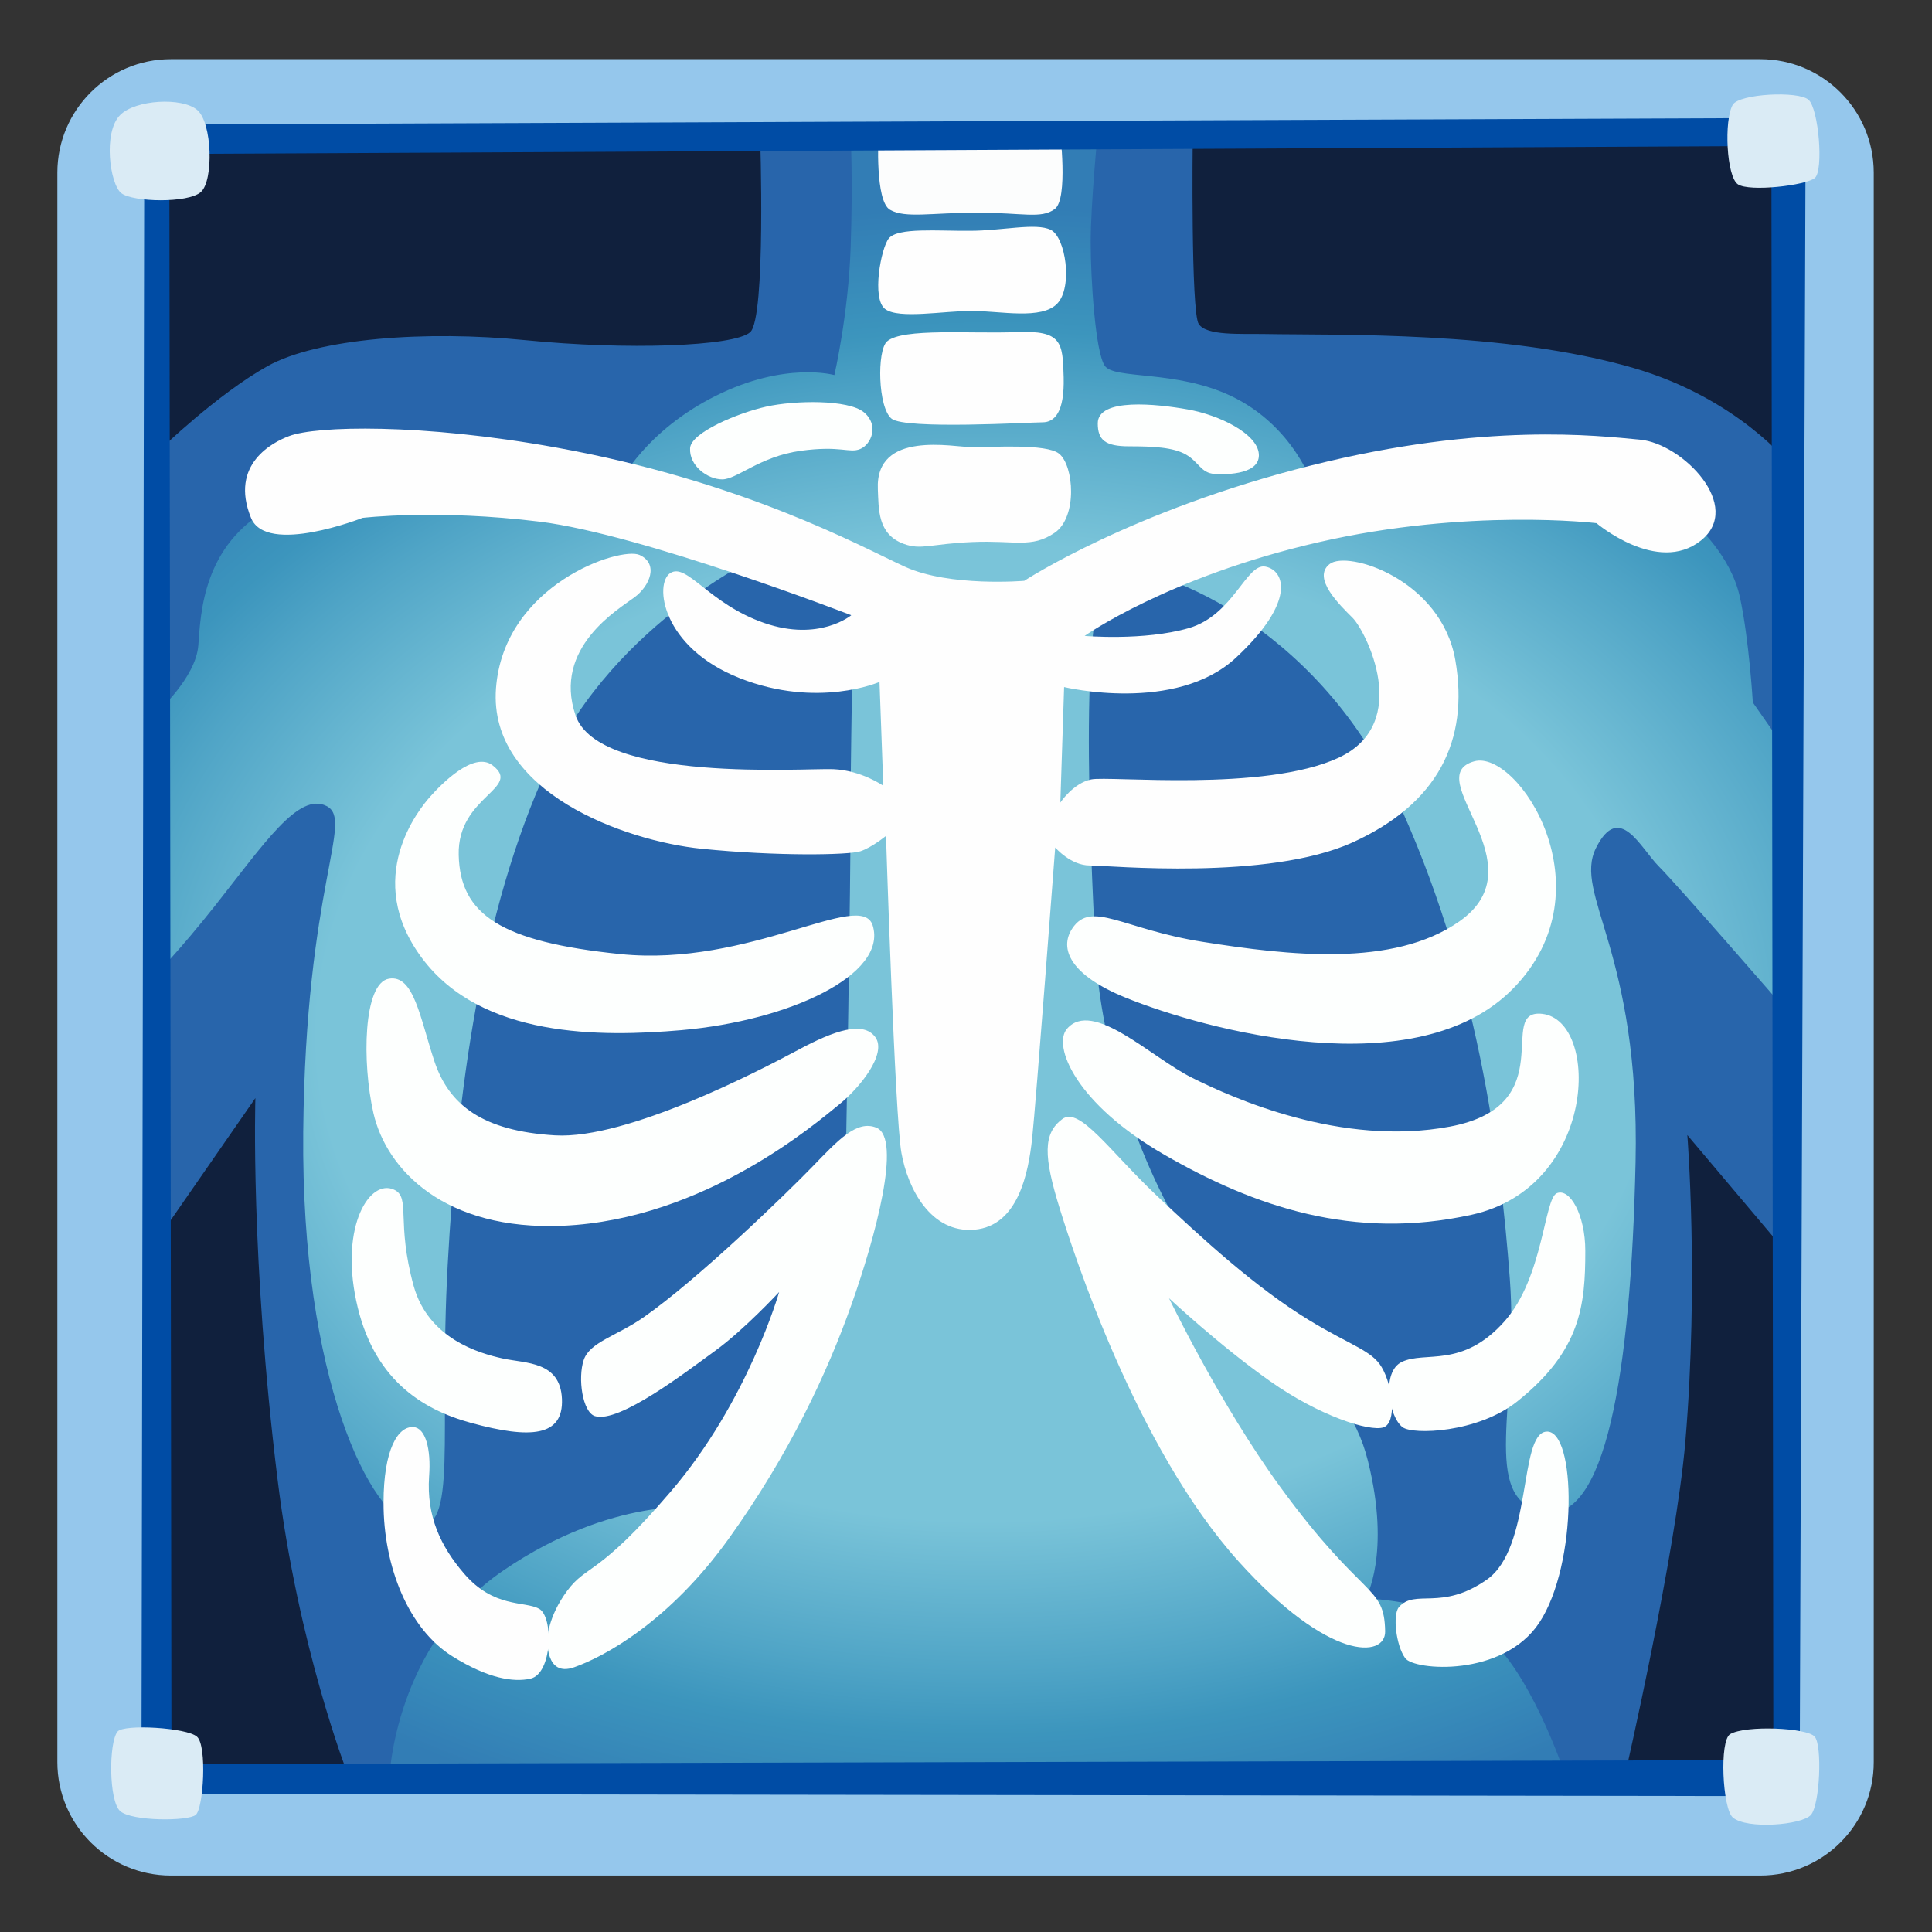 <?xml version="1.0" encoding="utf-8"?>
<!-- Generator: www.svgicons.com -->
<svg xmlns="http://www.w3.org/2000/svg" width="800" height="800" viewBox="0 0 128 128">
<rect x="0" y="0" width="128" height="128" fill="#333333" stroke="none"/>
<path fill="#95C7EC" d="M116.62 124.26H11.32c-4.15 0-7.52-3.37-7.52-7.52V11.44c0-4.15 3.37-7.52 7.52-7.52h105.3c4.15 0 7.52 3.37 7.52 7.52v105.3c.01 4.15-3.36 7.52-7.52 7.52"/><path fill="#10203D" d="m10.43 117.67l.26-108.4l108-.53l-.39 108.8z"/><path fill="#2865AB" d="M49.7 22.01c-1.08.95-8.23 1.19-14.86.53c-6.63-.66-13.8-.13-17.12 1.72s-7.16 5.57-7.16 5.57l-.4 52.67l6.76-9.75s-.34 10.57 1.47 25.27c1.37 11.12 4.64 19.5 4.64 19.5h84.65s3.35-14.61 3.98-22.02c.9-10.65.13-20.3.13-20.3l6.5 7.7l.27-52.14s-3.4-4.36-10.34-6.38c-8.49-2.47-19.6-2.16-24.42-2.25c-1.61-.03-3.85.13-4.38-.66s-.4-12.21-.4-12.21l-28.66-.25s.4 12.07-.66 13"/><radialGradient id="notoXRay0" cx="65.452" cy="68.352" r="75.143" gradientTransform="matrix(1 -.009 .007 .728 -.466 19.247)" gradientUnits="userSpaceOnUse"><stop offset=".591" stop-color="#7AC4D9"/><stop offset=".775" stop-color="#4FA4C6"/><stop offset=".851" stop-color="#3C95BD"/><stop offset="1" stop-color="#327DB5"/></radialGradient><path fill="url(#notoXRay0)" d="M55.28 24.85s.93-4.01 1.08-8.49c.15-4.48 0-7.41 0-7.41l16.36-.15s-.46 4.79-.46 7.25s.31 7.25.93 8.18s4.7.26 8.38 2.01c4.21 2.01 5.46 6.03 5.46 6.03l18.42-.64l6.89 3.13s2.32 2.01 2.93 4.79s.86 6.99.86 6.99l2.74 3.93l-.62 16.36s-7.1-8.18-8.34-9.42c-1.23-1.23-2.62-4.32-4.17-1.23c-1.54 3.09 2.93 6.79 2.62 20.84c-.31 14.05-2.01 24.08-6.17 23.15c-4.17-.93-1.54-7.1-2.16-15.44s-2.16-20.37-7.56-31.95S76.27 37.2 73.8 37.82c-2.47.62-1.54 18.52-1.23 25.01c.31 6.48 2.93 14.97 7.1 20.84c4.17 5.87 9.42 6.95 10.96 13.12s-.15 9.11-.15 9.11s5.71.15 8.49 2.93s4.79 8.95 4.79 8.95H25.8s.31-8.8 7.56-13.74s13.12-4.17 13.12-4.17l4.17-5.4l5.4-18.37s.31-17.13.31-23s.31-12.66-.15-13.74c-.46-1.08-5.4-2.78-5.4-2.78s-10.03 4.48-14.51 14.2s-6.02 21.76-6.64 33.03c-.62 11.27.77 17.75-2.16 17.29s-7.56-9.72-7.41-26.09c.15-16.36 3.4-20.68 1.54-21.61c-1.85-.93-4.09 2.44-7.41 6.64c-2.32 2.93-3.86 4.48-3.86 4.48V47.23s2.62-2.32 2.78-4.48s.31-6.64 4.79-9.11s23.15-1.7 23.15-1.7s1.7-3.4 6.33-5.71s7.87-1.38 7.87-1.38"/><path fill="#FCFDFD" d="M58.2 9s-.24 4.33.77 4.9c1.01.58 2.74.19 5.77.19c3.03 0 4.23.43 5.14-.24c.91-.67.34-5.24.34-5.24z"/><path fill="#004CA5" d="m9.56 8.25l-.19 110.6l109.86.15l.4-111.19zm1.8 108.63L11.22 10.2l106.14-.53l.13 106.94z"/><path fill="#DAEBF5" d="M114.8 6.94c-.59 1.02-.42 4.76.34 5.27s4.5.08 5.1-.42c.59-.51.25-4.59-.42-5.18c-.68-.6-4.59-.4-5.02.33M7.96 7.62c-1.15 1.15-.68 4.59.08 5.18c.76.59 4.42.68 5.27-.08c.85-.76.76-4.59-.25-5.44s-4.08-.68-5.1.34m-.17 107.1c-.59.71-.59 4.59.17 5.27s4.5.68 5.01.25s.76-4.59.08-5.18c-.67-.6-4.84-.85-5.26-.34m106.84.17c-.73.42-.51 4.93.17 5.52c.91.8 4.59.51 5.18-.17c.59-.68.76-4.59.25-5.18c-.5-.6-4.58-.77-5.6-.17"/><path fill="#FEFEFE" d="M16.63 34.31c1.02 2.51 7.39 0 7.39 0s4.93-.59 11.73.25s20.65 6.2 20.65 6.2s-2.12 1.78-5.78.51c-3.65-1.27-5.1-3.99-6.2-3.31c-1.1.68-.59 4.93 4.59 6.97s9.26.25 9.26.25l.25 6.88s-1.44-1.02-3.31-1.1s-15.55.93-17.08-3.57s2.89-7.05 3.91-7.82c1.02-.76 1.61-2.21.34-2.8c-1.27-.59-9.01 1.95-9.52 8.84s8.58 10.11 13.6 10.62s9.77.42 10.54.17c.76-.25 1.7-1.02 1.7-1.02s.59 18.61 1.02 20.99c.42 2.38 1.95 5.35 4.84 5.1s3.57-3.74 3.82-6.03s1.53-19.29 1.53-19.29s1.02 1.19 2.29 1.19s11.81 1.02 17.42-1.53c5.61-2.55 7.73-6.71 6.8-12.07s-7.14-7.31-8.33-6.37c-1.19.93.68 2.72 1.53 3.57c.85.85 3.99 6.97-.93 9.26c-4.93 2.29-15.21 1.19-16.4 1.44c-1.19.25-2.04 1.53-2.04 1.53l.25-7.65s7.39 1.78 11.39-1.95s3.23-5.78 1.95-6.03c-1.27-.25-2.12 3.23-5.1 4.08c-2.97.85-6.88.51-6.88.51s5.52-3.91 15.47-6.2c9.94-2.29 18.44-1.27 18.44-1.27s4.04 3.43 6.91 1.16c2.87-2.27-1.21-6.43-4.02-6.69s-10.28-1.17-21.76 1.7C75 33.8 67.86 38.48 67.86 38.48s-4.93.42-7.9-.93c-2.97-1.36-10.7-5.66-23.12-7.9c-8.92-1.61-15.89-1.44-17.68-.76c-1.05.39-3.98 1.85-2.53 5.42"/><path fill="#FDFFFE" d="M45.72 29.69c-.07 1.17 1.16 2.07 2.13 2.07s2.5-1.52 5.18-1.89c2.68-.37 3.23.18 3.96-.12s1.28-1.58.24-2.44c-1.04-.85-4.57-.79-6.46-.37s-4.99 1.72-5.05 2.75"/><path fill="#FEFEFE" d="M58.16 32.43c.06 1.28-.03 2.96 1.71 3.6c1.16.43 1.77 0 4.57-.12c2.8-.12 3.9.43 5.43-.61s1.28-4.45.3-5.24c-.84-.68-4.45-.43-5.73-.43c-1.28 0-6.47-1.16-6.28 2.8m.61-9.81c-.68.6-.61 4.39.3 5.12c.91.73 9.2.24 10 .24s1.46-.67 1.4-2.99c-.06-2.32-.12-3.11-3.11-2.99c-2.99.13-7.56-.29-8.59.62m.12-6.83c-.52.63-1.16 4.02-.24 4.69c.91.67 3.84.12 5.73.12c1.89 0 4.63.61 5.67-.49s.55-4.39-.43-4.88c-.98-.49-3.23.06-5.36.06c-2.14.02-4.76-.23-5.37.5"/><path fill="#FDFFFE" d="M72.73 28.05c0 1.1.49 1.52 2.07 1.52s2.93.06 3.78.55c.85.49.98 1.22 1.89 1.28s3.05 0 2.93-1.34c-.12-1.34-2.62-2.56-4.69-2.93s-5.98-.79-5.98.92M32.64 50.71c-1.26-.97-3.42 1.26-4.14 2.07c-.72.81-4.5 5.4-.54 10.7s11.84 5.23 17.18 4.77c7.2-.63 13.67-3.69 12.68-6.93c-.75-2.45-8.13 2.77-16.73 1.89c-7.91-.81-10.61-2.61-10.7-6.57c-.09-3.91 4.23-4.4 2.25-5.93M71.05 61.5c-.92 1.37-.1 3.12 3.51 4.59c5.31 2.16 19.34 5.94 25.72-.63c6.39-6.57.27-15.83-2.61-15.02c-3.67 1.03 4.41 6.84-.99 10.61c-4.37 3.06-11.33 2.25-17 1.35c-5.28-.83-7.37-2.78-8.63-.9"/><path fill="#FDFFFE" d="M70.69 68.16c-.96 1.11.54 4.95 6.48 8.36c5.94 3.42 12.51 5.68 20.33 3.96c8.31-1.83 8.54-12.86 4.68-13.31c-3.13-.36 1.39 6.06-6.12 7.47c-7.2 1.35-14.39-1.89-17.09-3.24c-2.71-1.35-6.57-5.22-8.28-3.24m-.31 5.98c-1.28.96-1.25 2.45-.17 5.93c.85 2.74 5.02 15.8 11.86 23.39c6 6.65 9.73 6.39 9.7 4.62c-.06-3.14-1.43-2-6.96-9.58c-4-5.49-7.36-12.49-7.36-12.49s3.33 3.12 6.67 5.48c3.31 2.34 6.62 3.37 7.53 3.08s.63-2.74-.11-3.99c-.66-1.12-2.05-1.43-4.85-3.14c-3.5-2.14-7.02-5.36-10.1-8.27c-3.08-2.92-5.07-5.88-6.21-5.03"/><path fill="#FDFFFE" d="M92.93 94.56c.68.51 4.97.38 7.59-1.71c4.22-3.37 4.51-6.38 4.51-9.98c0-2.4-1.03-4.16-1.88-3.82s-.89 5.6-3.48 8.5c-2.8 3.14-5.25 1.94-6.79 2.68c-1.38.65-.87 3.65.05 4.33m-.25 11.92c-.42.48-.2 2.53.42 3.38c.6.82 6.47 1.28 8.88-2.35c2.57-3.88 2.46-12.85.46-12.66c-1.83.17-.91 7.7-3.94 9.81c-3.03 2.11-4.74.57-5.82 1.82M25.77 64.84c-1.71.29-1.79 5.55-1.03 8.9c.86 3.76 4.73 7.81 12.55 7.47c9.41-.41 16.83-6.85 18.25-7.99c1.43-1.14 3.25-3.42 2.45-4.51c-.8-1.08-2.68-.46-5.13.86c-2.45 1.31-11.29 5.93-16.09 5.65c-4.79-.29-7.02-2-7.99-4.91c-.96-2.9-1.36-5.75-3.01-5.47m32.29 9.87c-1.29-.52-2.51.8-4.22 2.57s-7.59 7.47-11.18 9.98c-1.8 1.26-3.59 1.65-3.99 2.85s-.08 3.44.74 3.71c1.6.51 6.1-2.97 7.99-4.34s4.22-3.88 4.22-3.88s-2.05 7.24-7.19 13.23c-4.83 5.64-5.53 4.79-6.85 6.56c-1.31 1.77-1.31 3.19-1.31 3.19s-.17 2.57 1.77 1.88c1.94-.68 6.27-2.97 10.27-8.56s6.5-10.95 8.1-15.46c1.59-4.48 3.36-11.04 1.65-11.73m-31.95 4.11c-1.6-.74-3.57 2.36-2.51 7.36c1.08 5.13 4.28 7.19 7.64 8.1c3.9 1.06 6.1.91 5.99-1.6c-.11-2.51-2.4-2.34-3.94-2.68c-1.54-.34-4.9-1.3-5.88-4.79c-1.18-4.28-.18-5.87-1.3-6.39"/><path fill="#FEFEFE" d="M27.41 94.55c-1.04-.09-2 1.48-2 5.02c0 4.26 1.67 8.37 4.57 10.17c2.37 1.48 4.04 1.72 5.15 1.48c1.48-.32 1.55-4.12.58-4.64s-2.99-.03-4.96-2.32c-1.55-1.8-2.5-3.8-2.32-6.44c.14-1.85-.25-3.2-1.02-3.27"/>
</svg>